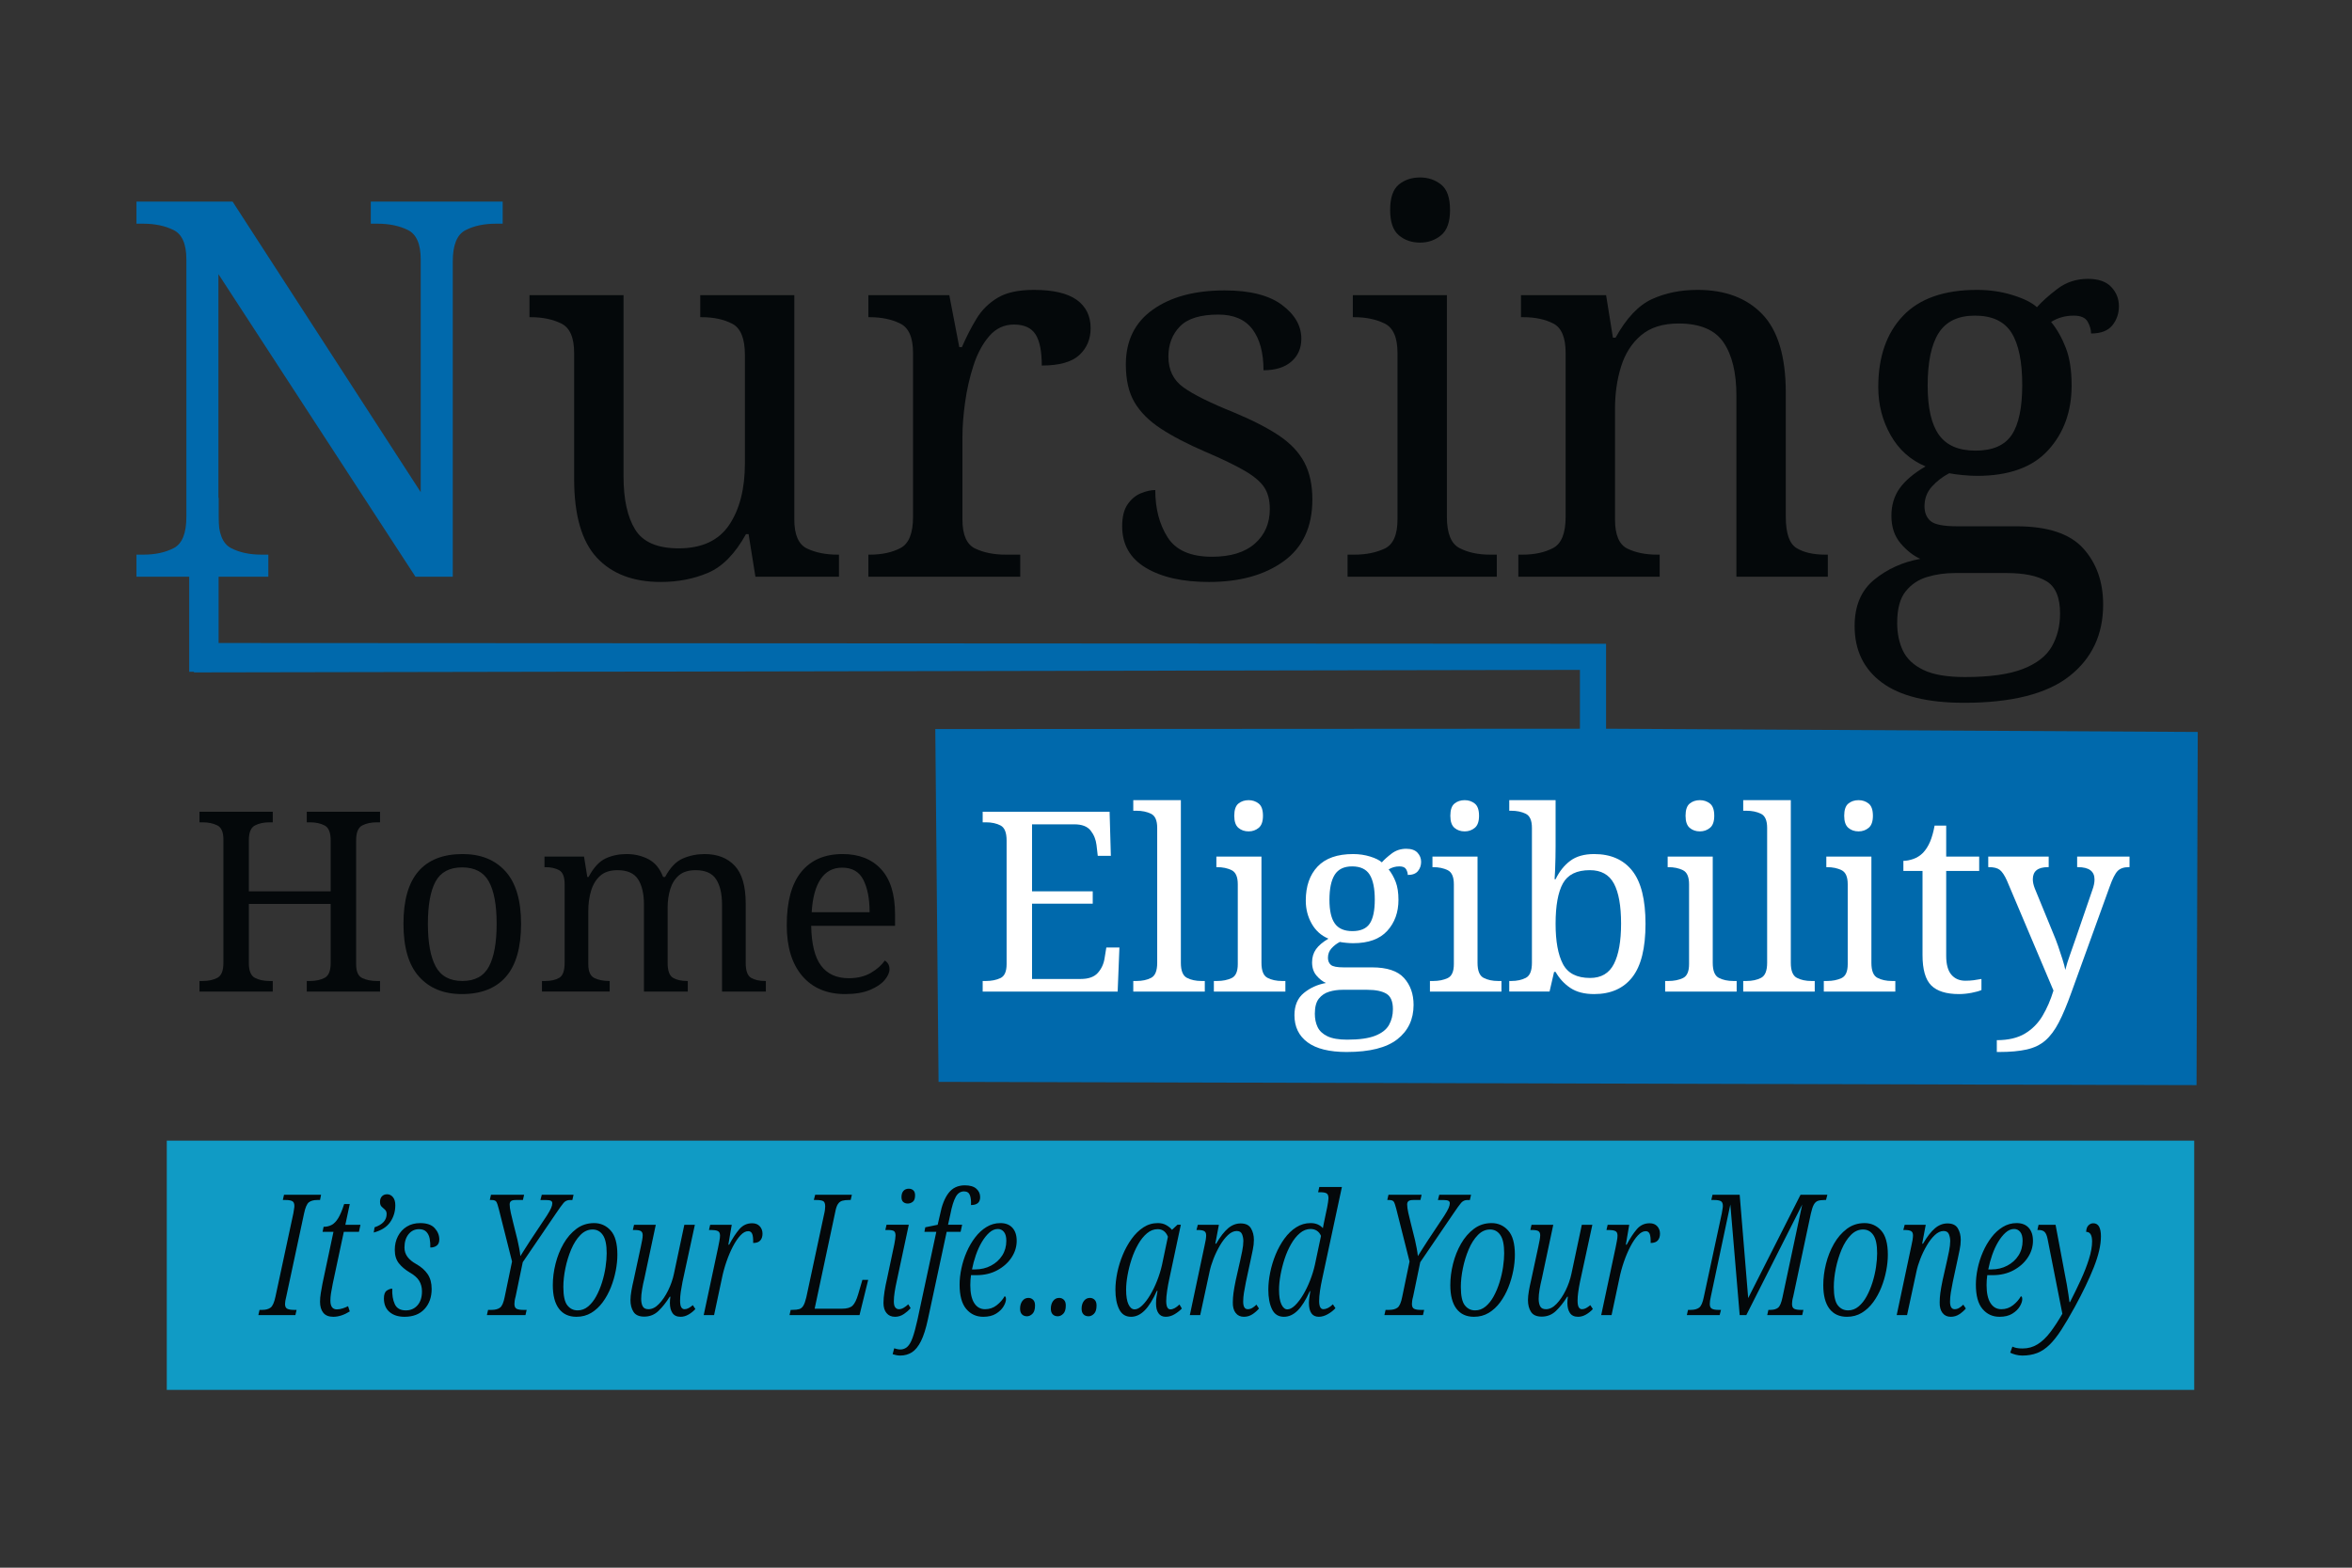 <svg xmlns="http://www.w3.org/2000/svg" id="Layer_1" viewBox="0 0 1200 800"><rect x="0" y="0" width="1200" height="800" fill="#333333" stroke="none"/><defs><style>      .st0 {        fill: #0069ac;      }      .st1 {        fill: #fff;      }      .st2 {        fill: #04080a;      }      .st3 {        fill: #109bc5;      }    </style></defs><polygon class="st0" points="819.423 371.856 819.423 328.512 111.534 328.133 111.534 254.095 96.531 254.095 96.531 342.819 98.956 342.819 98.956 343.137 806.086 341.849 806.086 371.856 477.194 372.039 478.861 552.082 1120.682 553.749 1121.305 373.523 819.423 371.856"></polygon><g><path class="st0" d="M69.621,294.3v-11.259h3.485c6.074,0,11.259-1.114,15.549-3.351,4.289-2.232,6.434-7.548,6.434-15.951v-131.358c0-7.862-2.19-12.868-6.568-15.012-4.381-2.145-9.517-3.217-15.415-3.217h-3.485v-11.259h49.058l95.972,148.247v-118.759c0-7.862-2.19-12.868-6.568-15.012-4.381-2.145-9.517-3.217-15.415-3.217h-3.485v-11.259h67.288v11.259h-3.485c-6.078,0-11.259,1.118-15.549,3.351-4.289,2.237-6.434,7.553-6.434,15.951v160.847h-19.034l-100.529-154.413v123.852c0,8.403,2.145,13.718,6.434,15.951,4.29,2.237,9.471,3.351,15.549,3.351h3.485v11.259h-67.288Z"></path><path class="st2" d="M337.163,296.981c-14.12,0-25.023-4.155-32.706-12.465-7.687-8.311-11.527-21.668-11.527-40.078v-64.338c0-7.862-2.191-12.868-6.568-15.013-4.382-2.145-9.517-3.217-15.415-3.217h-.804v-11.259h47.986v92.487c0,11.62,1.964,20.642,5.897,27.076,3.929,6.434,11.348,9.651,22.25,9.651,11.796,0,20.374-3.975,25.736-11.93,5.361-7.95,8.042-18.451,8.042-31.499v-55.224c0-8.398-2.145-13.714-6.434-15.951-4.289-2.233-9.475-3.351-15.548-3.351h-.805v-11.259h47.986v114.469c0,7.867,2.187,12.826,6.568,14.878,4.377,2.057,9.517,3.083,15.415,3.083h.804v11.259h-42.625l-3.485-21.714h-1.34c-5.542,10.011-11.976,16.579-19.302,19.704-7.331,3.125-15.373,4.691-24.127,4.691Z"></path><path class="st2" d="M443.054,294.3v-11.259h.804c6.074,0,11.259-1.114,15.548-3.351,4.29-2.232,6.434-7.548,6.434-15.951v-83.64c0-7.862-2.191-12.868-6.568-15.013-4.381-2.145-9.517-3.217-15.415-3.217h-.804v-11.259h41.284l5.093,26.54h1.34c2.321-5.361,4.826-10.229,7.506-14.61,2.681-4.377,6.254-7.909,10.723-10.589,4.465-2.681,10.631-4.021,18.497-4.021,9.827,0,17.111,1.701,21.849,5.093,4.733,3.397,7.104,8.223,7.104,14.476,0,5.542-1.922,10.099-5.764,13.672-3.845,3.577-10.233,5.361-19.167,5.361,0-7.326-1.072-12.642-3.217-15.951-2.145-3.305-5.81-4.959-10.991-4.959-5.006,0-9.207,1.969-12.6,5.898-3.397,3.933-6.078,8.938-8.042,15.012-1.969,6.078-3.397,12.378-4.29,18.899-.896,6.526-1.34,12.378-1.34,17.56v42.088c0,7.867,2.187,12.826,6.568,14.878,4.377,2.057,9.517,3.083,15.415,3.083h7.506v11.259h-77.475Z"></path><path class="st2" d="M616.769,296.981c-13.404,0-24.127-2.413-32.17-7.238-8.042-4.826-12.063-11.884-12.063-21.178,0-4.826.938-8.579,2.815-11.259,1.876-2.681,4.155-4.558,6.836-5.63s5.093-1.608,7.238-1.608c0,9.475,2.098,17.517,6.3,24.127,4.197,6.614,11.75,9.919,22.653,9.919,9.471,0,16.755-2.232,21.848-6.702,5.094-4.465,7.641-10.363,7.641-17.693,0-4.465-.938-8.13-2.814-10.991-1.877-2.857-5.187-5.671-9.919-8.444-4.738-2.769-11.485-6.032-20.24-9.785-9.114-3.929-16.667-7.862-22.653-11.795-5.99-3.929-10.455-8.398-13.404-13.404-2.949-5.001-4.423-11.435-4.423-19.302,0-12.151,4.599-21.488,13.806-28.014,9.203-6.522,21.4-9.785,36.593-9.785,12.868,0,22.606,2.458,29.221,7.372,6.609,4.917,9.919,10.681,9.919,17.291,0,4.825-1.701,8.712-5.094,11.662-3.397,2.949-8.135,4.423-14.208,4.423,0-8.935-1.877-15.904-5.63-20.91-3.753-5.001-9.562-7.506-17.425-7.506-9.115,0-15.641,2.011-19.569,6.032-3.934,4.021-5.898,9.161-5.898,15.415,0,6.794,2.547,12.021,7.641,15.683,5.093,3.665,13.626,7.908,25.602,12.733,9.471,3.934,17.156,7.867,23.055,11.795,5.897,3.934,10.229,8.491,13.002,13.672,2.769,5.186,4.154,11.527,4.154,19.033,0,13.94-4.871,24.441-14.609,31.5-9.743,7.062-22.478,10.589-38.201,10.589Z"></path><path class="st2" d="M687.541,294.3v-11.259h3.484c5.898,0,11.033-1.026,15.415-3.083,4.377-2.052,6.567-7.012,6.567-14.878v-84.98c0-7.862-2.19-12.868-6.567-15.013-4.382-2.145-9.517-3.217-15.415-3.217h-.804v-11.259h47.986v113.129c0,8.403,2.145,13.718,6.434,15.951,4.289,2.237,9.471,3.351,15.549,3.351h3.484v11.259h-76.134ZM724.535,123.802c-4.289,0-7.908-1.248-10.856-3.753-2.949-2.5-4.424-6.79-4.424-12.868,0-6.254,1.475-10.589,4.424-13.002,2.948-2.413,6.567-3.619,10.856-3.619,4.109,0,7.683,1.206,10.724,3.619,3.037,2.413,4.558,6.748,4.558,13.002,0,6.078-1.521,10.367-4.558,12.868-3.041,2.505-6.614,3.753-10.724,3.753Z"></path><path class="st2" d="M774.666,294.3v-11.259h2.145c6.074,0,11.26-1.114,15.549-3.351,4.289-2.232,6.434-7.548,6.434-15.951v-83.64c0-7.862-2.103-12.868-6.3-15.013-4.201-2.145-9.248-3.217-15.146-3.217h-1.34v-11.259h43.429l3.485,21.714h1.34c5.537-10.007,11.749-16.575,18.632-19.704,6.878-3.125,14.61-4.691,23.188-4.691,14.116,0,25.153,4.155,33.107,12.465,7.95,8.311,11.93,21.673,11.93,40.078v63.267c0,8.403,1.83,13.718,5.496,15.951,3.66,2.237,8.532,3.351,14.609,3.351h1.341v11.259h-46.646v-92.487c0-11.616-2.19-20.642-6.568-27.076-4.381-6.434-12.021-9.651-22.92-9.651-8.043,0-14.435,2.011-19.168,6.032-4.737,4.021-8.135,9.341-10.188,15.951-2.057,6.614-3.082,13.764-3.082,21.446v56.564c0,7.867,2.098,12.826,6.3,14.878,4.196,2.057,9.248,3.083,15.146,3.083h1.34v11.259h-72.113Z"></path><path class="st2" d="M1001.997,358.639c-18.589,0-32.529-3.443-41.82-10.321-9.294-6.882-13.939-16.487-13.939-28.818,0-10.367,3.351-18.275,10.053-23.725,6.702-5.45,14.519-8.981,23.457-10.589-3.577-1.608-6.929-4.243-10.053-7.908-3.129-3.661-4.691-8.353-4.691-14.074,0-5.361,1.382-10.007,4.155-13.94,2.769-3.929,7.191-7.682,13.27-11.259-7.687-3.217-13.63-8.533-17.827-15.951-4.201-7.414-6.3-15.59-6.3-24.529,0-15.368,4.197-27.478,12.6-36.325,8.398-8.846,20.998-13.27,37.799-13.27,6.434,0,12.508.896,18.229,2.681,5.718,1.789,9.827,3.845,12.332,6.166,2.5-2.856,5.985-5.985,10.454-9.382,4.466-3.393,9.651-5.094,15.549-5.094,5.361,0,9.337,1.387,11.93,4.155,2.589,2.773,3.887,6.032,3.887,9.785,0,3.753-1.118,7.016-3.351,9.785-2.236,2.773-5.855,4.155-10.857,4.155,0-1.965-.582-3.975-1.742-6.032-1.164-2.053-3.531-3.083-7.104-3.083-4.289,0-8.134,1.072-11.527,3.217,3.037,3.753,5.538,8.176,7.507,13.27,1.964,5.093,2.948,11.485,2.948,19.167,0,13.228-3.979,24.219-11.929,32.974-7.955,8.759-20.064,13.136-36.325,13.136-2.145,0-4.604-.134-7.372-.402-2.772-.268-5.052-.578-6.836-.938-3.397,1.789-6.346,4.067-8.847,6.836-2.505,2.773-3.753,6.124-3.753,10.053,0,3.217,1.026,5.722,3.083,7.506,2.053,1.789,6.567,2.681,13.538,2.681h30.293c15.904,0,27.251,3.753,34.046,11.259,6.789,7.506,10.187,17.065,10.187,28.684,0,15.369-5.764,27.566-17.291,36.593-11.527,9.022-29.446,13.538-53.75,13.538ZM1002.533,345.503c12.688,0,22.561-1.387,29.623-4.155,7.058-2.773,11.972-6.614,14.744-11.527,2.769-4.917,4.155-10.501,4.155-16.755,0-8.223-2.324-13.718-6.97-16.487-4.649-2.769-11.439-4.155-20.374-4.155h-26.271c-5.006,0-9.743.67-14.209,2.011-4.469,1.34-8.134,3.795-10.991,7.372-2.86,3.573-4.289,8.935-4.289,16.084,0,5.362.98,10.095,2.949,14.208,1.965,4.109,5.449,7.373,10.455,9.785,5.001,2.413,12.063,3.619,21.178,3.619ZM1007.896,229.961c8.754,0,14.92-2.681,18.497-8.042,3.573-5.361,5.361-13.848,5.361-25.467,0-11.971-1.835-20.864-5.495-26.674-3.665-5.806-9.877-8.712-18.632-8.712-8.578,0-14.744,2.949-18.497,8.847-3.753,5.897-5.63,14.836-5.63,26.808,0,11.439,1.918,19.838,5.764,25.199,3.841,5.362,10.053,8.042,18.632,8.042Z"></path></g><g><path class="st2" d="M101.775,505.998v-5.397h1.67c2.911,0,5.396-.534,7.452-1.606,2.056-1.07,3.084-3.619,3.084-7.647v-62.974c0-3.77-1.05-6.169-3.148-7.197-2.1-1.028-4.562-1.542-7.388-1.542h-1.67v-5.398h37.39v5.398h-1.67c-2.913,0-5.396.536-7.452,1.606-2.056,1.072-3.083,3.62-3.083,7.646v25.961h41.758v-25.961c0-4.026-1.028-6.574-3.083-7.646-2.056-1.07-4.542-1.606-7.452-1.606h-1.67v-5.398h37.389v5.398h-1.67c-2.913,0-5.396.536-7.452,1.606-2.056,1.072-3.084,3.62-3.084,7.646v63.103c0,3.771,1.048,6.149,3.148,7.133,2.098.986,4.562,1.479,7.388,1.479h1.67v5.397h-37.389v-5.397h1.67c2.911,0,5.396-.534,7.452-1.606,2.056-1.07,3.083-3.619,3.083-7.647v-30.073h-41.758v30.073c0,4.028,1.028,6.577,3.083,7.647,2.056,1.072,4.539,1.606,7.452,1.606h1.67v5.397h-37.39Z"></path><path class="st2" d="M235.658,507.283c-9.251,0-16.533-2.956-21.843-8.868-5.312-5.911-7.966-14.908-7.966-26.988,0-11.994,2.547-20.927,7.645-26.796,5.096-5.868,12.612-8.804,22.55-8.804,9.251,0,16.53,2.936,21.842,8.804,5.31,5.869,7.966,14.802,7.966,26.796,0,12.08-2.57,21.077-7.709,26.988-5.14,5.912-12.636,8.868-22.485,8.868ZM235.915,500.601c6.424,0,10.941-2.462,13.556-7.391,2.612-4.926,3.918-12.187,3.918-21.783,0-9.595-1.329-16.792-3.983-21.592-2.656-4.797-7.195-7.196-13.62-7.196s-10.943,2.399-13.555,7.196c-2.614,4.8-3.919,11.997-3.919,21.592,0,9.597,1.327,16.857,3.983,21.783,2.654,4.929,7.195,7.391,13.619,7.391Z"></path><path class="st2" d="M276.517,505.998v-5.397h1.67c2.911,0,5.288-.534,7.131-1.606,1.841-1.07,2.762-3.619,2.762-7.647v-40.098c0-3.77-.943-6.169-2.827-7.197-1.885-1.027-4.24-1.542-7.066-1.542h-.386v-5.397h20.172l1.67,10.41h.643c2.57-4.798,5.46-7.946,8.673-9.446,3.212-1.498,6.788-2.249,10.729-2.249,4.111,0,7.837.879,11.178,2.635,3.341,1.757,5.824,4.777,7.452,9.061h1.028c2.57-4.798,5.589-7.946,9.059-9.446,3.469-1.498,7.173-2.249,11.114-2.249,6.509,0,11.628,1.992,15.354,5.976,3.726,3.984,5.589,10.391,5.589,19.214v30.33c0,4.028.919,6.577,2.762,7.647,1.841,1.072,4.218,1.606,7.131,1.606h.385v5.397h-22.356v-44.339c0-5.568-1.008-9.896-3.02-12.98-2.014-3.084-5.505-4.627-10.472-4.627-3.598,0-6.424.88-8.48,2.635-2.056,1.757-3.533,4.093-4.433,7.005-.899,2.913-1.349,6.084-1.349,9.51v28.146c0,4.028.919,6.577,2.762,7.647,1.841,1.072,4.218,1.606,7.131,1.606h.386v5.397h-22.357v-44.339c0-5.568-1.008-9.896-3.019-12.98-2.014-3.084-5.505-4.627-10.472-4.627-3.771,0-6.726.964-8.866,2.892-2.142,1.928-3.684,4.479-4.625,7.647-.943,3.171-1.413,6.599-1.413,10.281v27.117c0,3.771,1.048,6.149,3.148,7.133,2.098.986,4.561,1.479,7.388,1.479h.385v5.397h-34.562Z"></path><path class="st2" d="M431.214,507.283c-9.337,0-16.639-3.084-21.907-9.253s-7.902-14.822-7.902-25.961c0-11.994,2.461-21.033,7.388-27.117,4.925-6.083,11.969-9.125,21.136-9.125,8.307,0,14.84,2.57,19.594,7.711,4.754,5.141,7.131,12.81,7.131,23.005v5.912h-42.786c.171,9.339,1.863,16.129,5.075,20.37,3.212,4.241,7.902,6.361,14.069,6.361,4.453,0,8.243-.92,11.371-2.763,3.126-1.842,5.46-3.92,7.002-6.233.598.257,1.156.771,1.67,1.542.514.771.771,1.715.771,2.827,0,1.715-.815,3.557-2.441,5.526-1.628,1.973-4.134,3.663-7.517,5.077-3.385,1.413-7.603,2.12-12.656,2.12ZM414.125,465.515h29.552c0-6.768-1.05-12.251-3.148-16.45-2.1-4.197-5.718-6.298-10.857-6.298-4.711,0-8.374,1.95-10.985,5.848-2.614,3.9-4.134,9.532-4.561,16.9Z"></path><path class="st1" d="M501.368,505.998v-5.397h1.67c2.827,0,5.288-.492,7.388-1.479,2.098-.983,3.148-3.361,3.148-7.133v-63.103c0-4.026-1.028-6.574-3.084-7.646-2.056-1.07-4.541-1.606-7.452-1.606h-1.67v-5.398h64.757l.642,22.491h-6.681l-.643-5.526c-.343-2.827-1.349-5.289-3.019-7.39-1.67-2.099-4.433-3.148-8.288-3.148h-21.585v34.186h30.965v6.298h-30.965v38.427h24.798c4.025,0,6.958-1.049,8.801-3.148,1.841-2.099,2.975-4.562,3.405-7.391l.899-5.526h6.681l-.899,22.491h-68.869Z"></path><path class="st1" d="M578.203,505.998v-5.397h1.67c2.911,0,5.396-.534,7.452-1.606,2.056-1.07,3.083-3.619,3.083-7.647v-68.886c0-3.77-1.05-6.169-3.148-7.197-2.1-1.028-4.561-1.542-7.388-1.542h-1.67v-5.397h24.283v83.022c0,4.028,1.028,6.577,3.084,7.647,2.056,1.072,4.539,1.606,7.453,1.606h1.67v5.397h-36.49Z"></path><path class="st1" d="M619.318,505.998v-5.397h1.671c2.826,0,5.287-.492,7.388-1.479,2.098-.983,3.147-3.361,3.147-7.133v-40.74c0-3.77-1.05-6.169-3.147-7.197-2.101-1.027-4.562-1.542-7.388-1.542h-.386v-5.397h22.999v54.234c0,4.028,1.027,6.577,3.083,7.647,2.057,1.072,4.54,1.606,7.453,1.606h1.67v5.397h-36.49ZM637.05,424.26c-2.056,0-3.791-.598-5.204-1.799-1.413-1.199-2.12-3.255-2.12-6.169,0-2.998.707-5.076,2.12-6.233,1.413-1.156,3.148-1.734,5.204-1.734,1.969,0,3.682.578,5.14,1.734,1.455,1.157,2.184,3.235,2.184,6.233,0,2.914-.729,4.97-2.184,6.169-1.458,1.201-3.171,1.799-5.14,1.799Z"></path><path class="st1" d="M687.159,536.843c-8.91,0-15.592-1.651-20.044-4.948-4.455-3.299-6.682-7.904-6.682-13.815,0-4.971,1.606-8.762,4.818-11.374s6.958-4.306,11.242-5.077c-1.714-.771-3.32-2.034-4.818-3.791-1.499-1.755-2.248-4.004-2.248-6.747,0-2.57.662-4.797,1.991-6.683,1.327-1.884,3.447-3.684,6.36-5.398-3.684-1.542-6.532-4.09-8.544-7.646-2.014-3.555-3.02-7.475-3.02-11.76,0-7.367,2.012-13.173,6.039-17.414,4.024-4.241,10.063-6.361,18.116-6.361,3.084,0,5.994.43,8.737,1.285,2.74.857,4.709,1.843,5.91,2.956,1.198-1.37,2.869-2.87,5.011-4.498,2.141-1.627,4.626-2.442,7.452-2.442,2.57,0,4.475.665,5.718,1.992,1.24,1.329,1.863,2.892,1.863,4.69,0,1.8-.536,3.364-1.606,4.691-1.072,1.329-2.807,1.992-5.203,1.992,0-.942-.279-1.906-.836-2.892-.558-.984-1.692-1.479-3.404-1.479-2.056,0-3.899.515-5.525,1.543,1.456,1.799,2.654,3.919,3.598,6.361.941,2.441,1.413,5.506,1.413,9.188,0,6.342-1.907,11.611-5.717,15.809-3.812,4.198-9.617,6.297-17.41,6.297-1.028,0-2.206-.064-3.533-.192-1.329-.129-2.422-.277-3.276-.45-1.629.857-3.042,1.95-4.24,3.277-1.2,1.329-1.799,2.936-1.799,4.819,0,1.542.492,2.743,1.478,3.599.983.857,3.147,1.285,6.488,1.285h14.52c7.622,0,13.062,1.8,16.317,5.397,3.254,3.599,4.883,8.182,4.883,13.752,0,7.368-2.763,13.215-8.288,17.543-5.524,4.325-14.113,6.49-25.761,6.49ZM687.416,530.545c6.081,0,10.812-.664,14.197-1.992,3.383-1.329,5.738-3.171,7.067-5.526,1.326-2.357,1.991-5.034,1.991-8.032,0-3.941-1.114-6.576-3.341-7.903-2.229-1.328-5.482-1.992-9.765-1.992h-12.592c-2.399,0-4.67.321-6.81.964-2.143.643-3.899,1.819-5.269,3.534-1.371,1.713-2.056,4.283-2.056,7.711,0,2.57.47,4.84,1.414,6.812.941,1.97,2.611,3.534,5.011,4.691,2.396,1.156,5.781,1.734,10.15,1.734ZM689.985,475.153c4.196,0,7.151-1.285,8.865-3.855,1.713-2.57,2.57-6.639,2.57-12.209,0-5.739-.88-10.003-2.634-12.788-1.757-2.783-4.734-4.177-8.93-4.177-4.112,0-7.067,1.414-8.866,4.241s-2.698,7.113-2.698,12.852c0,5.484.92,9.511,2.763,12.081,1.841,2.57,4.818,3.855,8.93,3.855Z"></path><path class="st1" d="M729.56,505.998v-5.397h1.671c2.826,0,5.287-.492,7.388-1.479,2.098-.983,3.147-3.361,3.147-7.133v-40.74c0-3.77-1.05-6.169-3.147-7.197-2.101-1.027-4.562-1.542-7.388-1.542h-.386v-5.397h22.999v54.234c0,4.028,1.027,6.577,3.083,7.647,2.057,1.072,4.54,1.606,7.453,1.606h1.67v5.397h-36.49ZM747.291,424.26c-2.056,0-3.791-.598-5.204-1.799-1.413-1.199-2.12-3.255-2.12-6.169,0-2.998.707-5.076,2.12-6.233,1.413-1.156,3.148-1.734,5.204-1.734,1.969,0,3.682.578,5.14,1.734,1.455,1.157,2.184,3.235,2.184,6.233,0,2.914-.729,4.97-2.184,6.169-1.458,1.201-3.171,1.799-5.14,1.799Z"></path><path class="st1" d="M813.332,507.283c-4.969,0-9.016-1.05-12.142-3.148-3.128-2.099-5.634-4.819-7.517-8.161h-.771l-2.313,10.024h-20.558v-5.397h1.028c2.911,0,5.396-.534,7.452-1.606,2.056-1.07,3.084-3.619,3.084-7.647v-68.886c0-3.77-1.051-6.169-3.148-7.197-2.1-1.028-4.562-1.542-7.388-1.542h-1.028v-5.397h23.642v23.647c0,1.542-.022,3.428-.064,5.654-.044,2.229-.108,4.392-.192,6.49-.086,2.101-.173,3.621-.257,4.562h.514c1.883-3.939,4.368-7.068,7.452-9.382s7.151-3.47,12.206-3.47c8.48,0,14.969,2.85,19.466,8.546,4.497,5.699,6.746,14.716,6.746,27.054,0,12.424-2.249,21.507-6.746,27.246-4.497,5.741-10.985,8.61-19.466,8.61ZM811.276,499.058c5.653,0,9.701-2.377,12.143-7.133,2.44-4.755,3.661-11.631,3.661-20.627,0-9.08-1.221-15.892-3.661-20.435-2.441-4.54-6.533-6.812-12.271-6.812-6.682,0-11.265,2.249-13.748,6.747-2.485,4.499-3.727,11.374-3.727,20.628,0,8.912,1.241,15.743,3.727,20.498,2.483,4.756,7.108,7.133,13.876,7.133Z"></path><path class="st1" d="M849.565,505.998v-5.397h1.671c2.826,0,5.287-.492,7.388-1.479,2.098-.983,3.147-3.361,3.147-7.133v-40.74c0-3.77-1.05-6.169-3.147-7.197-2.101-1.027-4.562-1.542-7.388-1.542h-.386v-5.397h22.999v54.234c0,4.028,1.027,6.577,3.083,7.647,2.057,1.072,4.54,1.606,7.453,1.606h1.67v5.397h-36.49ZM867.297,424.26c-2.056,0-3.791-.598-5.204-1.799-1.413-1.199-2.12-3.255-2.12-6.169,0-2.998.707-5.076,2.12-6.233,1.413-1.156,3.148-1.734,5.204-1.734,1.969,0,3.682.578,5.14,1.734,1.455,1.157,2.184,3.235,2.184,6.233,0,2.914-.729,4.97-2.184,6.169-1.458,1.201-3.171,1.799-5.14,1.799Z"></path><path class="st1" d="M889.396,505.998v-5.397h1.671c2.911,0,5.396-.534,7.452-1.606,2.056-1.07,3.084-3.619,3.084-7.647v-68.886c0-3.77-1.051-6.169-3.148-7.197-2.1-1.028-4.562-1.542-7.388-1.542h-1.671v-5.397h24.284v83.022c0,4.028,1.028,6.577,3.084,7.647,2.056,1.072,4.539,1.606,7.452,1.606h1.67v5.397h-36.49Z"></path><path class="st1" d="M930.512,505.998v-5.397h1.671c2.826,0,5.287-.492,7.388-1.479,2.098-.983,3.147-3.361,3.147-7.133v-40.74c0-3.77-1.05-6.169-3.147-7.197-2.101-1.027-4.562-1.542-7.388-1.542h-.386v-5.397h22.999v54.234c0,4.028,1.027,6.577,3.083,7.647,2.057,1.072,4.54,1.606,7.453,1.606h1.67v5.397h-36.49ZM948.243,424.26c-2.056,0-3.791-.598-5.204-1.799-1.413-1.199-2.12-3.255-2.12-6.169,0-2.998.707-5.076,2.12-6.233,1.413-1.156,3.148-1.734,5.204-1.734,1.969,0,3.682.578,5.14,1.734,1.455,1.157,2.184,3.235,2.184,6.233,0,2.914-.729,4.97-2.184,6.169-1.458,1.201-3.171,1.799-5.14,1.799Z"></path><path class="st1" d="M999.509,507.283c-6.511,0-11.243-1.478-14.198-4.434s-4.433-8.117-4.433-15.486v-42.926h-9.765v-5.141c1.542,0,3.232-.321,5.075-.964,1.841-.643,3.489-1.69,4.946-3.148,1.456-1.543,2.654-3.426,3.598-5.655.941-2.227,1.713-4.968,2.312-8.225h5.911v15.808h16.831v7.325h-16.831v43.311c0,4.37.877,7.583,2.634,9.64,1.755,2.056,4.132,3.084,7.131,3.084,1.542,0,2.955-.084,4.24-.257,1.285-.171,2.611-.386,3.982-.643v5.654c-1.113.515-2.784.984-5.011,1.414-2.229.428-4.368.643-6.424.643Z"></path><path class="st1" d="M1018.782,536.843v-6.041c5.823,0,10.6-1.114,14.326-3.341,3.726-2.229,6.723-5.249,8.994-9.061,2.269-3.813,4.131-8.119,5.589-12.916l-23.771-56.163c-1.2-2.654-2.398-4.454-3.598-5.397-1.2-.942-3.041-1.414-5.524-1.414h-.386v-5.397h30.837v5.397h-.386c-5.139,0-7.709,2.057-7.709,6.169,0,1.458.342,3.042,1.028,4.755l9.379,22.877c.855,1.972,1.69,4.135,2.506,6.49.813,2.357,1.562,4.626,2.248,6.812.685,2.185,1.157,3.964,1.414,5.333.598-2.397,1.391-4.948,2.377-7.646.983-2.699,1.905-5.334,2.762-7.904l8.609-25.061c.771-2.057,1.156-3.898,1.156-5.526,0-4.197-2.827-6.298-8.48-6.298h-.386v-5.397h26.726v5.397h-.386c-2.485,0-4.368.643-5.653,1.928s-2.656,3.984-4.111,8.097l-19.53,53.978c-2.229,6.254-4.368,11.353-6.424,15.294-2.056,3.94-4.349,7.005-6.874,9.189-2.527,2.185-5.676,3.705-9.444,4.562-3.77.855-8.479,1.285-14.133,1.285h-1.156Z"></path></g><g><rect class="st3" x="85.087" y="582.075" width="1034.409" height="127.193"></rect><g><path class="st2" d="M131.812,671.104l.607-2.666h1.387c1.791,0,3.208-.387,4.248-1.161,1.041-.773,1.877-2.68,2.514-5.719l9.103-42.398c.115-.859.23-1.591.347-2.192.115-.603.173-1.132.173-1.591,0-1.261-.376-2.078-1.127-2.451-.752-.372-1.851-.56-3.294-.56h-1.474l.606-2.666h18.899l-.52,2.666h-1.387c-1.85,0-3.281.388-4.291,1.161-1.012.774-1.835,2.681-2.471,5.719l-9.016,42.141c-.463,1.835-.693,3.182-.693,4.042,0,1.262.39,2.078,1.17,2.451s1.892.559,3.337.559h1.387l-.607,2.666h-18.899Z"></path><path class="st2" d="M170.043,671.964c-2.312,0-4.018-.688-5.115-2.064-1.099-1.376-1.647-3.238-1.647-5.59,0-1.433.13-2.909.39-4.429.26-1.519.534-3.082.823-4.688l5.635-26.574h-5.548l.52-2.58c1.561,0,2.948-.329,4.161-.988,1.214-.659,2.326-1.819,3.338-3.483,1.01-1.662,2.007-4.042,2.991-7.138h2.861l-2.254,10.578h7.716l-.78,3.611h-7.716l-5.635,26.402c-.405,2.008-.708,3.67-.911,4.988-.203,1.319-.303,2.552-.303,3.697,0,2.982,1.097,4.473,3.294,4.473.982,0,1.994-.172,3.034-.517,1.04-.344,1.936-.716,2.688-1.117l.867,2.666c-1.33.859-2.717,1.534-4.161,2.021-1.445.486-2.861.731-4.248.731Z"></path><path class="st2" d="M190.676,628.964l.434-2.666c4.103-1.376,6.155-3.641,6.155-6.794,0-.917-.275-1.635-.823-2.15-.55-.516-1.114-1.032-1.69-1.548-.579-.517-.867-1.347-.867-2.494,0-1.204.332-2.15.997-2.838.664-.688,1.545-1.032,2.644-1.032,1.155,0,2.138.488,2.948,1.462.809.976,1.213,2.352,1.213,4.128,0,3.212-.867,6.078-2.601,8.601-1.734,2.523-4.538,4.3-8.409,5.332Z"></path><path class="st2" d="M206.367,671.964c-3.179,0-5.722-.817-7.629-2.451s-2.861-3.941-2.861-6.923c0-2.007.49-3.34,1.474-3.999.982-.659,1.907-.989,2.774-.989-.117,3.153.317,5.792,1.3,7.912.982,2.122,2.861,3.182,5.635,3.182,2.428,0,4.407-.859,5.938-2.58,1.531-1.72,2.297-4.099,2.297-7.138,0-2.006-.463-3.784-1.387-5.332-.925-1.548-2.544-2.98-4.854-4.3-2.312-1.376-4.161-2.938-5.548-4.688-1.387-1.748-2.081-4.027-2.081-6.837,0-2.58.534-4.901,1.604-6.966,1.069-2.063,2.571-3.698,4.508-4.902,1.936-1.203,4.233-1.806,6.892-1.806,3.351,0,5.808.86,7.369,2.58s2.341,3.642,2.341,5.762c0,1.434-.434,2.48-1.3,3.14-.867.659-1.966.988-3.294.988.057-1.548-.043-3.038-.304-4.472-.26-1.433-.823-2.608-1.69-3.526-.867-.916-2.11-1.376-3.728-1.376-2.197,0-3.988.86-5.375,2.58-1.387,1.721-2.081,3.985-2.081,6.794,0,1.778.505,3.354,1.517,4.73,1.01,1.376,2.499,2.609,4.465,3.698,2.542,1.434,4.493,3.153,5.852,5.159,1.357,2.008,2.037,4.53,2.037,7.568,0,4.186-1.213,7.598-3.641,10.234-2.427,2.638-5.838,3.956-10.229,3.956Z"></path><path class="st2" d="M248.413,671.104l.607-2.666h1.821c1.791,0,3.208-.372,4.248-1.118,1.041-.744,1.849-2.608,2.428-5.59l3.728-17.974-6.762-26.832c-.463-1.835-.882-3.054-1.257-3.655-.376-.602-1.2-.903-2.471-.903h-.867l.607-2.666h16.905l-.607,2.666h-3.641c-1.157,0-1.965.188-2.427.56-.463.373-.693.933-.693,1.677,0,1.09.187,2.494.563,4.214.375,1.72.793,3.47,1.257,5.246l2.167,8.686c.289,1.32.577,2.709.867,4.172.289,1.462.49,2.824.607,4.085.693-1.146,1.459-2.365,2.297-3.655.837-1.29,1.748-2.709,2.731-4.257l8.409-12.643c1.097-1.72,1.849-3.053,2.254-3.999.403-.945.607-1.763.607-2.45,0-.573-.247-.989-.737-1.247-.492-.259-1.46-.388-2.904-.388h-2.428l.694-2.666h16.211l-.607,2.666h-1.214c-1.33,0-2.414.488-3.251,1.462-.838.976-2.124,2.752-3.857,5.332l-16.992,24.94-3.641,17.544c-.232.804-.39,1.52-.477,2.15-.086.631-.13,1.176-.13,1.634,0,1.262.375,2.078,1.127,2.451.75.373,1.849.559,3.294.559h1.82l-.607,2.666h-19.679Z"></path><path class="st2" d="M294.1,671.964c-3.873,0-6.849-1.376-8.93-4.128s-3.121-6.765-3.121-12.04c0-3.555.462-7.182,1.387-10.879.924-3.698,2.283-7.109,4.075-10.234,1.791-3.124,3.988-5.661,6.589-7.611,2.601-1.948,5.605-2.924,9.016-2.924,3.352,0,6.169,1.262,8.453,3.784,2.283,2.523,3.424,6.651,3.424,12.384,0,2.523-.275,5.218-.824,8.084-.55,2.867-1.374,5.69-2.471,8.471-1.098,2.782-2.485,5.319-4.161,7.611-1.677,2.294-3.627,4.114-5.852,5.461-2.226,1.347-4.754,2.021-7.585,2.021ZM294.706,668.695c1.964,0,3.742-.658,5.332-1.978,1.589-1.318,2.976-3.066,4.162-5.246,1.184-2.179,2.181-4.571,2.991-7.182.809-2.607,1.4-5.202,1.777-7.782.375-2.58.563-4.902.563-6.966,0-4.301-.65-7.396-1.951-9.288-1.3-1.893-3.049-2.839-5.245-2.839-2.312,0-4.393.946-6.242,2.839-1.85,1.892-3.411,4.343-4.681,7.353-1.272,3.01-2.254,6.207-2.948,9.589-.693,3.384-1.04,6.565-1.04,9.546,0,4.53.678,7.654,2.037,9.374,1.357,1.721,3.106,2.58,5.245,2.58Z"></path><path class="st2" d="M347.242,671.964c-1.907,0-3.294-.646-4.161-1.936-.867-1.29-1.3-2.995-1.3-5.117,0-1.031.087-2.092.26-3.182h-.347c-1.792,2.867-3.699,5.275-5.722,7.224-2.023,1.95-4.451,2.925-7.282,2.925-2.601,0-4.421-.803-5.462-2.408-1.04-1.604-1.561-3.612-1.561-6.021,0-1.318.159-2.895.477-4.729.317-1.834.679-3.583,1.083-5.246l3.728-17.286c.289-1.318.52-2.465.693-3.44.173-.974.26-1.776.26-2.407,0-.975-.29-1.662-.867-2.064-.578-.4-1.677-.602-3.294-.602h-.867l.607-2.666h11.097l-5.809,27.348c-.463,1.836-.854,3.698-1.17,5.59-.318,1.893-.477,3.498-.477,4.816,0,1.605.26,2.896.78,3.87.52.976,1.502,1.462,2.947,1.462,1.849,0,3.641-.903,5.375-2.709,1.734-1.807,3.279-4.085,4.638-6.837,1.357-2.752,2.354-5.618,2.991-8.601l5.288-24.939h5.375l-6.329,29.239c-.347,1.721-.636,3.384-.867,4.988-.231,1.605-.347,3.096-.347,4.472,0,1.606.202,2.739.607,3.397.403.66.954.989,1.647.989s1.387-.186,2.081-.56c.693-.372,1.416-.873,2.167-1.505l1.3,1.979c-.983,1.09-2.139,2.021-3.468,2.795-1.33.773-2.688,1.161-4.075,1.161Z"></path><path class="st2" d="M359.032,671.104l7.369-34.572c.23-1.204.447-2.321.65-3.354.202-1.032.303-1.921.303-2.666,0-1.204-.39-1.979-1.17-2.322s-1.835-.516-3.164-.516h-1.3l.607-2.666h11.01l-1.734,10.147h.434c1.734-3.268,3.468-5.904,5.201-7.912,1.734-2.006,3.901-3.01,6.502-3.01,1.676,0,2.976.517,3.901,1.548.924,1.032,1.387,2.294,1.387,3.784,0,1.434-.377,2.58-1.127,3.44-.752.859-1.966,1.29-3.641,1.29.057-2.121-.102-3.655-.477-4.602-.376-.946-1.055-1.419-2.037-1.419-1.33,0-2.659.718-3.988,2.15-1.331,1.434-2.601,3.311-3.814,5.633-1.214,2.322-2.312,4.902-3.294,7.74-.983,2.838-1.764,5.69-2.341,8.557l-3.988,18.748h-5.288Z"></path><path class="st2" d="M402.812,671.104l.606-2.666h.867c1.444,0,2.601-.129,3.468-.387.867-.258,1.574-.846,2.124-1.764.548-.916,1.054-2.35,1.517-4.3l9.016-42.14c.23-.917.39-1.748.477-2.494.086-.744.13-1.318.13-1.72,0-1.433-.347-2.336-1.04-2.709-.694-.372-1.937-.56-3.728-.56h-1.04l.693-2.666h18.726l-.607,2.666h-.867c-1.387,0-2.529.129-3.424.388-.897.258-1.634.816-2.211,1.677-.578.859-1.04,2.235-1.387,4.128l-10.49,49.278h13.958c2.542,0,4.348-.53,5.418-1.592,1.069-1.06,2.007-2.967,2.817-5.719l2.167-7.396h2.947l-4.421,17.974h-35.717Z"></path><path class="st2" d="M456.647,671.964c-1.851,0-3.294-.632-4.334-1.893-1.041-1.26-1.561-2.98-1.561-5.16,0-1.662.173-3.597.52-5.805.347-2.206.78-4.399,1.3-6.579l3.728-17.63c.173-.86.317-1.705.433-2.537.115-.83.173-1.447.173-1.849,0-1.204-.29-1.979-.867-2.322-.579-.344-1.59-.516-3.034-.516h-1.3l.607-2.666h11.356l-6.155,28.81c-.405,1.778-.751,3.584-1.04,5.418-.29,1.836-.434,3.47-.434,4.902,0,1.434.245,2.451.737,3.053.49.603,1.112.903,1.864.903.809,0,1.618-.243,2.428-.731.809-.486,1.589-1.075,2.34-1.763l1.214,1.978c-.983,1.09-2.154,2.094-3.511,3.011-1.358.916-2.847,1.376-4.464,1.376ZM463.149,614.172c-.925,0-1.69-.259-2.297-.774s-.91-1.347-.91-2.494c0-1.376.332-2.436.997-3.182.664-.744,1.574-1.118,2.731-1.118.924,0,1.69.272,2.297.817s.91,1.391.91,2.536c0,1.606-.39,2.71-1.17,3.312s-1.633.903-2.557.903Z"></path><path class="st2" d="M459.334,691.743c-.693,0-1.4-.072-2.124-.215-.722-.144-1.314-.301-1.777-.473l.78-3.01c.347.114.823.243,1.43.387.607.143,1.17.215,1.69.215,1.387,0,2.587-.46,3.598-1.376,1.012-.918,1.907-2.466,2.687-4.644.78-2.18,1.604-5.218,2.471-9.116l9.623-44.893h-6.068l.434-2.321,6.328-1.29,1.214-5.246c.924-4.759,2.384-8.428,4.378-11.008,1.994-2.58,4.753-3.87,8.279-3.87,2.601,0,4.551.573,5.852,1.72,1.3,1.147,1.951,2.58,1.951,4.3,0,2.695-1.561,4.042-4.682,4.042.115-2.12-.073-3.812-.563-5.074-.492-1.26-1.488-1.892-2.991-1.892-1.792,0-3.208.946-4.248,2.838-1.04,1.893-1.937,4.788-2.688,8.687l-1.213,5.504h7.195l-.78,3.611h-7.109l-9.536,44.462c-1.04,4.873-2.24,8.657-3.598,11.353-1.358,2.694-2.904,4.586-4.638,5.676-1.734,1.089-3.698,1.634-5.896,1.634Z"></path><path class="st2" d="M501.641,671.964c-3.526,0-6.415-1.333-8.669-3.999-2.254-2.666-3.381-6.808-3.381-12.428,0-2.58.304-5.316.91-8.213.607-2.895,1.502-5.704,2.688-8.428,1.184-2.723,2.629-5.203,4.335-7.439,1.704-2.235,3.641-4.012,5.808-5.331,2.167-1.318,4.521-1.979,7.065-1.979,2.658,0,4.71.804,6.155,2.408,1.444,1.605,2.167,3.813,2.167,6.622,0,3.039-.882,5.891-2.645,8.557-1.764,2.666-4.191,4.831-7.282,6.493-3.093,1.663-6.632,2.494-10.62,2.494h-2.774c-.117.688-.203,1.534-.26,2.537-.058,1.004-.086,1.849-.086,2.537,0,4.014.664,7.066,1.994,9.158,1.329,2.094,3.178,3.14,5.548,3.14,2.254,0,4.248-.688,5.982-2.064s3.062-2.895,3.988-4.558c.462.115.693.602.693,1.462,0,1.09-.42,2.337-1.257,3.741-.838,1.405-2.11,2.638-3.814,3.697-1.706,1.061-3.888,1.592-6.545,1.592ZM495.919,647.798h1.561c3.004,0,5.722-.646,8.149-1.936s4.334-3.023,5.722-5.203c1.387-2.178,2.081-4.672,2.081-7.481,0-2.007-.405-3.512-1.213-4.516-.81-1.002-1.851-1.505-3.121-1.505-1.503,0-2.948.617-4.334,1.85-1.387,1.233-2.674,2.853-3.858,4.858-1.185,2.008-2.197,4.229-3.034,6.665-.838,2.438-1.489,4.859-1.951,7.268Z"></path><path class="st2" d="M524.007,671.705c-1.099,0-1.966-.33-2.601-.988-.637-.659-.954-1.619-.954-2.881,0-1.604.39-2.925,1.17-3.956.78-1.032,1.806-1.549,3.078-1.549.924,0,1.719.316,2.384.946.664.632.997,1.605.997,2.924,0,1.95-.434,3.354-1.3,4.214-.867.86-1.792,1.29-2.774,1.29Z"></path><path class="st2" d="M539.699,671.705c-1.099,0-1.966-.33-2.601-.988-.637-.659-.954-1.619-.954-2.881,0-1.604.39-2.925,1.17-3.956.78-1.032,1.806-1.549,3.078-1.549.924,0,1.719.316,2.384.946.664.632.997,1.605.997,2.924,0,1.95-.434,3.354-1.3,4.214-.867.86-1.792,1.29-2.774,1.29Z"></path><path class="st2" d="M555.39,671.705c-1.099,0-1.966-.33-2.601-.988-.637-.659-.954-1.619-.954-2.881,0-1.604.39-2.925,1.17-3.956.78-1.032,1.806-1.549,3.078-1.549.924,0,1.719.316,2.384.946.664.632.997,1.605.997,2.924,0,1.95-.434,3.354-1.3,4.214-.867.86-1.792,1.29-2.774,1.29Z"></path><path class="st2" d="M577.063,671.964c-2.774,0-4.798-1.29-6.068-3.87-1.272-2.58-1.907-5.876-1.907-9.891,0-2.752.317-5.676.954-8.771.635-3.096,1.574-6.135,2.817-9.116,1.242-2.98,2.745-5.689,4.508-8.127,1.762-2.437,3.756-4.386,5.981-5.848,2.224-1.462,4.695-2.193,7.412-2.193,1.618,0,3.035.344,4.248,1.032,1.214.688,2.196,1.491,2.948,2.408l2.774-2.58h1.734l-5.982,28.122c-.347,1.548-.68,3.368-.997,5.461-.318,2.093-.477,3.856-.477,5.289,0,2.867.722,4.3,2.167,4.3,1.329,0,2.861-.831,4.595-2.494l1.214,2.064c-1.041,1.089-2.284,2.063-3.728,2.924-1.445.859-2.948,1.29-4.508,1.29-1.619,0-2.848-.603-3.685-1.807-.838-1.204-1.257-2.866-1.257-4.987,0-1.261.087-2.408.26-3.44s.347-2.034.52-3.01h-.347c-2.023,4.529-4.104,7.869-6.242,10.019-2.139,2.15-4.451,3.226-6.936,3.226ZM578.884,668.18c1.213,0,2.514-.674,3.901-2.021,1.387-1.346,2.745-3.139,4.075-5.375,1.329-2.235,2.514-4.687,3.554-7.353,1.041-2.666,1.849-5.289,2.428-7.869l3.034-14.448c-1.041-2.58-2.774-3.87-5.202-3.87-1.965,0-3.786.703-5.461,2.107-1.677,1.405-3.179,3.268-4.508,5.59-1.33,2.322-2.442,4.846-3.337,7.568-.897,2.724-1.59,5.461-2.081,8.213-.492,2.752-.737,5.218-.737,7.396,0,3.326.404,5.835,1.214,7.525.809,1.691,1.849,2.537,3.121,2.537Z"></path><path class="st2" d="M634.627,671.964c-1.792,0-3.194-.66-4.205-1.979-1.012-1.318-1.488-3.124-1.431-5.418,0-1.49.115-3.096.347-4.815.23-1.721.607-3.841,1.128-6.364l2.254-9.977c.288-1.26.635-2.895,1.04-4.901.403-2.007.606-3.755.606-5.246,0-1.146-.217-2.279-.649-3.397-.434-1.118-1.344-1.677-2.731-1.677-1.503,0-2.99.688-4.465,2.064-1.474,1.376-2.847,3.153-4.117,5.332-1.272,2.179-2.371,4.458-3.295,6.837-.925,2.38-1.59,4.572-1.993,6.579l-4.769,22.102h-5.288l7.542-35.604c.23-.917.419-1.85.563-2.796.144-.945.217-1.705.217-2.278,0-1.089-.333-1.819-.997-2.193-.665-.372-1.72-.559-3.164-.559h-.78l.693-2.666h10.75l-1.82,9.632h.434c2.08-3.555,4.103-6.162,6.068-7.826,1.964-1.662,4.103-2.494,6.415-2.494,2.542,0,4.305.847,5.288,2.537.982,1.691,1.474,3.627,1.474,5.805,0,1.664-.188,3.369-.563,5.117-.376,1.75-.708,3.341-.997,4.773l-2.514,11.695c-.405,1.95-.737,3.756-.997,5.418-.26,1.664-.39,3.183-.39,4.559,0,2.58.78,3.87,2.34,3.87.809,0,1.574-.215,2.298-.646.722-.43,1.431-.988,2.124-1.677l1.3,1.979c-.925,1.089-2.037,2.063-3.337,2.924-1.301.859-2.761,1.29-4.378,1.29Z"></path><path class="st2" d="M655.086,671.964c-2.833,0-4.87-1.29-6.112-3.87-1.243-2.58-1.863-5.904-1.863-9.977,0-2.752.316-5.689.953-8.814.636-3.124,1.561-6.163,2.774-9.116,1.214-2.952,2.701-5.646,4.465-8.084,1.762-2.437,3.771-4.371,6.024-5.805,2.254-1.433,4.71-2.15,7.369-2.15,2.601,0,4.682.86,6.242,2.58.114-.802.288-1.69.52-2.666.23-.975.404-1.806.521-2.494l1.127-5.332c.173-.916.332-1.834.477-2.752.144-.916.217-1.576.217-1.978,0-1.318-.333-2.164-.997-2.537-.665-.372-1.69-.56-3.077-.56h-1.214l.606-2.666h11.53l-10.143,47.301c-.405,1.835-.752,3.74-1.041,5.719-.289,1.978-.433,3.685-.433,5.117,0,2.81.722,4.214,2.167,4.214.693,0,1.459-.2,2.297-.603.838-.4,1.69-1.031,2.558-1.892l1.301,1.978c-1.04,1.147-2.341,2.165-3.901,3.054-1.561.888-3.093,1.333-4.595,1.333-3.353,0-5.028-2.379-5.028-7.139,0-.744.072-1.634.217-2.666.144-1.031.304-2.12.477-3.268h-.26c-2.023,4.529-4.104,7.841-6.242,9.933-2.139,2.094-4.45,3.14-6.935,3.14ZM656.819,668.18c1.214,0,2.527-.688,3.944-2.064,1.416-1.376,2.788-3.182,4.118-5.418,1.329-2.235,2.514-4.687,3.555-7.353,1.04-2.666,1.849-5.289,2.427-7.869l3.121-14.792c-.521-1.204-1.243-2.093-2.167-2.666-.926-.572-1.966-.86-3.121-.86-1.966,0-3.786.703-5.462,2.107-1.677,1.405-3.179,3.268-4.508,5.59-1.33,2.322-2.442,4.859-3.338,7.611-.896,2.752-1.59,5.504-2.08,8.256-.492,2.752-.737,5.218-.737,7.396,0,3.326.404,5.835,1.214,7.525.809,1.691,1.82,2.537,3.034,2.537Z"></path><path class="st2" d="M706.321,671.104l.607-2.666h1.82c1.791,0,3.207-.372,4.248-1.118,1.04-.744,1.849-2.608,2.427-5.59l3.729-17.974-6.763-26.832c-.463-1.835-.882-3.054-1.257-3.655-.376-.602-1.2-.903-2.471-.903h-.867l.607-2.666h16.904l-.606,2.666h-3.641c-1.157,0-1.966.188-2.428.56-.463.373-.693.933-.693,1.677,0,1.09.187,2.494.563,4.214.375,1.72.794,3.47,1.257,5.246l2.167,8.686c.289,1.32.577,2.709.867,4.172.289,1.462.49,2.824.606,4.085.694-1.146,1.459-2.365,2.298-3.655.837-1.29,1.747-2.709,2.73-4.257l8.409-12.643c1.098-1.72,1.85-3.053,2.254-3.999.404-.945.607-1.763.607-2.45,0-.573-.247-.989-.737-1.247-.491-.259-1.46-.388-2.904-.388h-2.427l.693-2.666h16.211l-.606,2.666h-1.214c-1.33,0-2.414.488-3.251,1.462-.838.976-2.124,2.752-3.857,5.332l-16.992,24.94-3.641,17.544c-.231.804-.391,1.52-.477,2.15-.087.631-.131,1.176-.131,1.634,0,1.262.376,2.078,1.127,2.451s1.85.559,3.295.559h1.82l-.606,2.666h-19.68Z"></path><path class="st2" d="M752.008,671.964c-3.873,0-6.849-1.376-8.93-4.128-2.08-2.752-3.121-6.765-3.121-12.04,0-3.555.462-7.182,1.388-10.879.924-3.698,2.282-7.109,4.074-10.234,1.791-3.124,3.988-5.661,6.589-7.611,2.601-1.948,5.605-2.924,9.016-2.924,3.352,0,6.169,1.262,8.453,3.784,2.282,2.523,3.424,6.651,3.424,12.384,0,2.523-.275,5.218-.823,8.084-.55,2.867-1.374,5.69-2.471,8.471-1.099,2.782-2.486,5.319-4.161,7.611-1.678,2.294-3.628,4.114-5.853,5.461-2.226,1.347-4.754,2.021-7.585,2.021ZM752.614,668.695c1.964,0,3.741-.658,5.332-1.978,1.589-1.318,2.976-3.066,4.161-5.246,1.184-2.179,2.181-4.571,2.991-7.182.809-2.607,1.4-5.202,1.776-7.782s.563-4.902.563-6.966c0-4.301-.649-7.396-1.95-9.288-1.301-1.893-3.049-2.839-5.245-2.839-2.312,0-4.393.946-6.241,2.839-1.851,1.892-3.411,4.343-4.682,7.353-1.272,3.01-2.254,6.207-2.947,9.589-.694,3.384-1.041,6.565-1.041,9.546,0,4.53.679,7.654,2.037,9.374,1.357,1.721,3.106,2.58,5.245,2.58Z"></path><path class="st2" d="M805.15,671.964c-1.907,0-3.294-.646-4.161-1.936s-1.301-2.995-1.301-5.117c0-1.031.087-2.092.261-3.182h-.347c-1.792,2.867-3.699,5.275-5.722,7.224-2.024,1.95-4.451,2.925-7.282,2.925-2.601,0-4.422-.803-5.462-2.408-1.04-1.604-1.561-3.612-1.561-6.021,0-1.318.158-2.895.477-4.729.317-1.834.679-3.583,1.084-5.246l3.728-17.286c.289-1.318.521-2.465.694-3.44.173-.974.26-1.776.26-2.407,0-.975-.29-1.662-.867-2.064-.578-.4-1.677-.602-3.294-.602h-.867l.606-2.666h11.097l-5.808,27.348c-.464,1.836-.854,3.698-1.171,5.59-.318,1.893-.477,3.498-.477,4.816,0,1.605.26,2.896.78,3.87.52.976,1.502,1.462,2.947,1.462,1.849,0,3.642-.903,5.375-2.709,1.733-1.807,3.279-4.085,4.638-6.837,1.357-2.752,2.354-5.618,2.991-8.601l5.288-24.939h5.375l-6.328,29.239c-.347,1.721-.637,3.384-.867,4.988-.231,1.605-.347,3.096-.347,4.472,0,1.606.202,2.739.606,3.397.404.66.954.989,1.647.989s1.387-.186,2.081-.56c.693-.372,1.415-.873,2.167-1.505l1.3,1.979c-.983,1.09-2.139,2.021-3.467,2.795-1.331.773-2.688,1.161-4.075,1.161Z"></path><path class="st2" d="M816.94,671.104l7.369-34.572c.23-1.204.447-2.321.65-3.354.202-1.032.304-1.921.304-2.666,0-1.204-.391-1.979-1.171-2.322s-1.835-.516-3.164-.516h-1.301l.607-2.666h11.01l-1.734,10.147h.434c1.734-3.268,3.468-5.904,5.202-7.912,1.733-2.006,3.9-3.01,6.502-3.01,1.675,0,2.976.517,3.9,1.548.924,1.032,1.388,2.294,1.388,3.784,0,1.434-.377,2.58-1.127,3.44-.752.859-1.966,1.29-3.642,1.29.058-2.121-.102-3.655-.477-4.602-.377-.946-1.055-1.419-2.037-1.419-1.33,0-2.659.718-3.988,2.15-1.33,1.434-2.601,3.311-3.814,5.633-1.213,2.322-2.312,4.902-3.294,7.74-.983,2.838-1.764,5.69-2.341,8.557l-3.987,18.748h-5.289Z"></path><path class="st2" d="M860.634,671.104l.606-2.666h1.387c1.791,0,3.208-.372,4.248-1.118,1.04-.744,1.85-2.58,2.428-5.504l9.189-42.742c.115-.859.23-1.576.347-2.149.115-.572.173-1.089.173-1.548,0-1.261-.361-2.078-1.083-2.451-.724-.372-1.836-.56-3.338-.56h-1.474l.606-2.666h13.871l4.335,52.719,26.701-52.719h13.697l-.693,2.666h-.78c-1.388,0-2.501.145-3.338.431-.839.287-1.532.917-2.081,1.892-.55.976-1.055,2.494-1.517,4.558l-9.017,42.398c-.231.804-.39,1.52-.477,2.15s-.13,1.176-.13,1.634c0,1.262.375,2.078,1.127,2.451.75.373,1.849.559,3.294.559h1.388l-.607,2.666h-17.858l.607-2.666h.953c1.733,0,3.062-.372,3.988-1.118.924-.744,1.675-2.522,2.254-5.332l10.056-47.3-28.521,56.416h-3.381l-4.769-56.416-9.969,47.042c-.174.688-.304,1.362-.391,2.021s-.13,1.219-.13,1.677c0,1.262.375,2.078,1.127,2.451.75.373,1.82.559,3.208.559h1.387l-.693,2.666h-16.731Z"></path><path class="st2" d="M942.298,671.964c-3.873,0-6.849-1.376-8.93-4.128-2.08-2.752-3.121-6.765-3.121-12.04,0-3.555.462-7.182,1.388-10.879.924-3.698,2.282-7.109,4.074-10.234,1.791-3.124,3.988-5.661,6.589-7.611,2.601-1.948,5.605-2.924,9.016-2.924,3.352,0,6.169,1.262,8.453,3.784,2.282,2.523,3.424,6.651,3.424,12.384,0,2.523-.275,5.218-.823,8.084-.55,2.867-1.374,5.69-2.471,8.471-1.099,2.782-2.486,5.319-4.161,7.611-1.678,2.294-3.628,4.114-5.853,5.461-2.226,1.347-4.754,2.021-7.585,2.021ZM942.904,668.695c1.964,0,3.741-.658,5.332-1.978,1.589-1.318,2.976-3.066,4.161-5.246,1.184-2.179,2.181-4.571,2.991-7.182.809-2.607,1.4-5.202,1.776-7.782s.563-4.902.563-6.966c0-4.301-.649-7.396-1.95-9.288-1.301-1.893-3.049-2.839-5.245-2.839-2.312,0-4.393.946-6.241,2.839-1.851,1.892-3.411,4.343-4.682,7.353-1.272,3.01-2.254,6.207-2.947,9.589-.694,3.384-1.041,6.565-1.041,9.546,0,4.53.679,7.654,2.037,9.374,1.357,1.721,3.106,2.58,5.245,2.58Z"></path><path class="st2" d="M995.267,671.964c-1.792,0-3.194-.66-4.205-1.979-1.012-1.318-1.488-3.124-1.431-5.418,0-1.49.115-3.096.347-4.815.23-1.721.607-3.841,1.128-6.364l2.254-9.977c.288-1.26.635-2.895,1.04-4.901.403-2.007.606-3.755.606-5.246,0-1.146-.217-2.279-.649-3.397-.434-1.118-1.344-1.677-2.731-1.677-1.503,0-2.99.688-4.465,2.064-1.474,1.376-2.847,3.153-4.117,5.332-1.272,2.179-2.371,4.458-3.295,6.837-.925,2.38-1.59,4.572-1.993,6.579l-4.769,22.102h-5.288l7.542-35.604c.23-.917.419-1.85.563-2.796.144-.945.217-1.705.217-2.278,0-1.089-.333-1.819-.997-2.193-.665-.372-1.72-.559-3.164-.559h-.78l.693-2.666h10.75l-1.82,9.632h.434c2.08-3.555,4.103-6.162,6.068-7.826,1.964-1.662,4.103-2.494,6.415-2.494,2.542,0,4.305.847,5.288,2.537.982,1.691,1.474,3.627,1.474,5.805,0,1.664-.188,3.369-.563,5.117-.376,1.75-.708,3.341-.997,4.773l-2.514,11.695c-.405,1.95-.737,3.756-.997,5.418-.26,1.664-.39,3.183-.39,4.559,0,2.58.78,3.87,2.34,3.87.809,0,1.574-.215,2.298-.646.722-.43,1.431-.988,2.124-1.677l1.3,1.979c-.925,1.089-2.037,2.063-3.337,2.924-1.301.859-2.761,1.29-4.378,1.29Z"></path><path class="st2" d="M1020.147,671.964c-3.526,0-6.415-1.333-8.669-3.999s-3.381-6.808-3.381-12.428c0-2.58.303-5.316.91-8.213.606-2.895,1.502-5.704,2.688-8.428,1.184-2.723,2.629-5.203,4.334-7.439,1.704-2.235,3.642-4.012,5.809-5.331,2.167-1.318,4.521-1.979,7.065-1.979,2.658,0,4.71.804,6.155,2.408,1.444,1.605,2.167,3.813,2.167,6.622,0,3.039-.882,5.891-2.644,8.557-1.764,2.666-4.191,4.831-7.282,6.493-3.093,1.663-6.632,2.494-10.62,2.494h-2.774c-.116.688-.203,1.534-.26,2.537-.059,1.004-.087,1.849-.087,2.537,0,4.014.664,7.066,1.994,9.158,1.329,2.094,3.178,3.14,5.549,3.14,2.254,0,4.247-.688,5.981-2.064,1.733-1.376,3.062-2.895,3.987-4.558.462.115.694.602.694,1.462,0,1.09-.42,2.337-1.258,3.741-.838,1.405-2.11,2.638-3.814,3.697-1.705,1.061-3.888,1.592-6.545,1.592ZM1014.426,647.798h1.561c3.004,0,5.722-.646,8.149-1.936,2.427-1.29,4.334-3.023,5.722-5.203,1.387-2.178,2.08-4.672,2.08-7.481,0-2.007-.405-3.512-1.214-4.516-.81-1.002-1.85-1.505-3.121-1.505-1.503,0-2.947.617-4.334,1.85-1.388,1.233-2.674,2.853-3.858,4.858-1.185,2.008-2.196,4.229-3.034,6.665-.838,2.438-1.488,4.859-1.95,7.268Z"></path><path class="st2" d="M1031.764,691.743c-1.155,0-2.268-.144-3.337-.43-1.069-.287-2.008-.632-2.817-1.032l1.127-3.096c.578.286,1.271.516,2.08.688.811.173,1.851.259,3.121.259,2.832,0,5.39-.718,7.672-2.15,2.283-1.434,4.436-3.483,6.459-6.149,2.022-2.665,4.074-5.805,6.155-9.417l-7.542-38.184c-.347-1.72-.854-2.909-1.518-3.569-.665-.658-1.662-.988-2.991-.988h-.693l.607-2.666h8.669l4.768,25.37c.348,1.663.679,3.411.997,5.245.317,1.836.592,3.556.824,5.16.229,1.606.403,2.838.52,3.698h.261c1.907-3.727,3.728-7.467,5.461-11.223,1.734-3.755,3.135-7.339,4.205-10.75,1.068-3.411,1.604-6.407,1.604-8.987,0-3.268-1.012-4.902-3.034-4.902.057-1.49.447-2.593,1.17-3.311.723-.716,1.546-1.075,2.472-1.075,2.601,0,3.9,2.236,3.9,6.708,0,4.416-1.214,9.675-3.641,15.781-2.428,6.105-5.635,12.801-9.623,20.081-2.544,4.644-4.841,8.557-6.892,11.739-2.053,3.182-4.075,5.747-6.069,7.696-1.993,1.948-4.104,3.354-6.328,4.214-2.225.86-4.753,1.29-7.586,1.29Z"></path></g></g></svg>